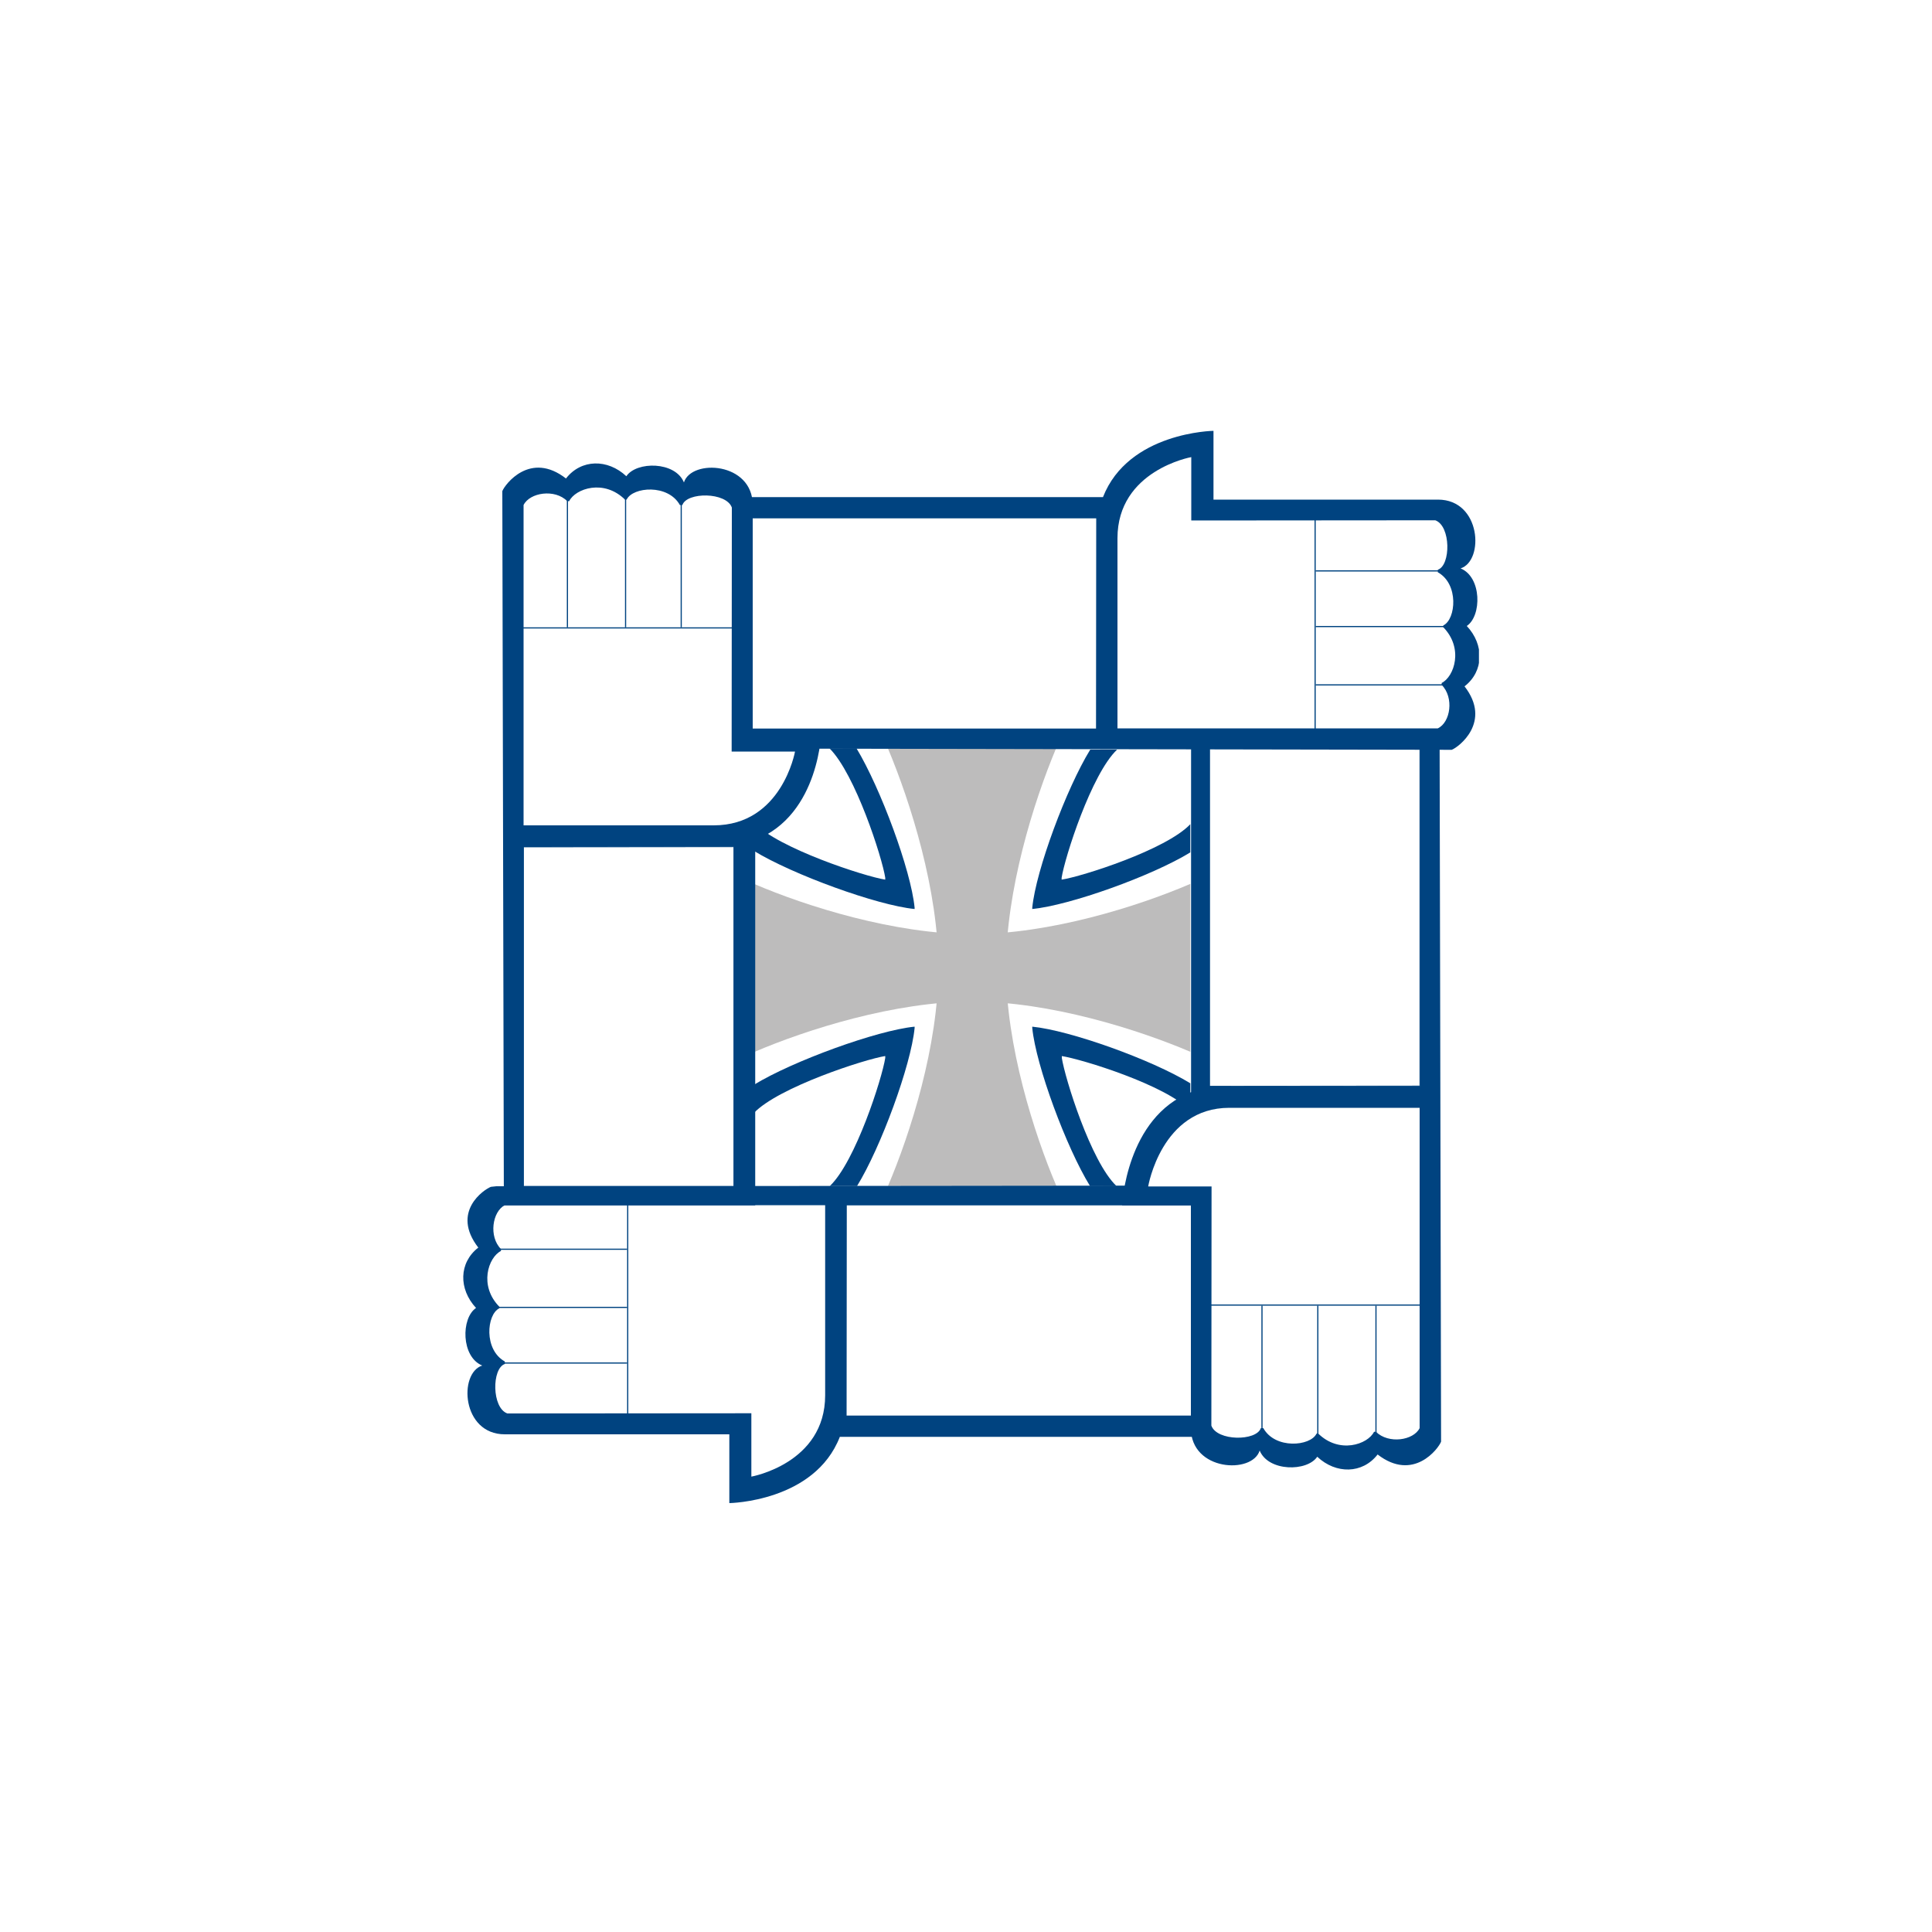 <?xml version="1.0" encoding="UTF-8" standalone="no"?><!DOCTYPE svg PUBLIC "-//W3C//DTD SVG 1.1//EN" "http://www.w3.org/Graphics/SVG/1.1/DTD/svg11.dtd"><svg width="100%" height="100%" viewBox="0 0 1000 1000" version="1.1" xmlns="http://www.w3.org/2000/svg" xmlns:xlink="http://www.w3.org/1999/xlink" xml:space="preserve" xmlns:serif="http://www.serif.com/" style="fill-rule:evenodd;clip-rule:evenodd;"><rect x="0" y="0" width="1000" height="1000" style="fill:#fff;"/><g><path d="M459.6,387.4c11.7,27.9 26.1,73.4 26.1,113.6c0,40.2 -14.5,85.7 -26.1,112.9l87.2,-0c-11.6,-27.2 -26.1,-72.8 -26.1,-112.9c0,-40.1 14.2,-85.7 25.9,-113.6l-87,-0Z" style="fill:#bdbcbc;fill-rule:nonzero;"/><path d="M390.3,457.5c27.2,11.7 72.8,26 112.9,26c40.2,0 85.7,-14.3 112.9,-26l0,86.9c-27.2,-11.6 -72.8,-26 -112.9,-26c-40.1,0 -85.8,14.5 -113,26.2l0.1,-87.1Z" style="fill:#bdbcbc;fill-rule:nonzero;"/><path d="M549.5,546.6c10.4,1.6 54,15 66.6,28.3l0,-14.2c-20.1,-12.3 -62.4,-27.4 -81.8,-29.3l-0,0.7c1.9,19.4 17.6,61.8 29.9,81.8l13.7,0c-13.3,-12.6 -26.7,-55.9 -28.3,-66.3l-0,-1l-0.1,0Z" style="fill:#004380;"/><path d="M458.2,546.6c-10.4,1.6 -55.4,16.2 -68,29.5l0,-14.6c20.1,-12.3 63.8,-28.2 83.2,-30.1l0,0.7c-1.9,19.4 -17.5,61.8 -29.8,81.8l-14.1,0c13.3,-12.6 27.1,-55.9 28.7,-66.3l0,-1Z" style="fill:#004380;"/><path d="M549.5,455.3c10.4,-1.6 54,-15.4 66.6,-28.7l0,14.6c-20.1,12.3 -62.4,27.4 -81.8,29.3l-0,-0.7c1.9,-19.4 17.7,-61.8 30,-81.8l13.9,-0c-13.3,12.6 -27.1,55.9 -28.7,66.3l0,1Z" style="fill:#004380;"/><path d="M458.2,455.3c-10.4,-1.6 -55.4,-16.2 -68,-29.5l0,14.6c20.1,12.3 63.8,28.2 83.2,30.1l0,-0.7c-1.9,-19.4 -17.6,-61.8 -30.1,-82.5l-14,-0c13.4,13.3 27.3,56.6 28.9,67l0,1Z" style="fill:#004380;"/><path d="M256.9,614l-2.8,0.3c-3.5,1.3 -20.9,12.9 -6.5,31.5l-0.1,0c-10,7.8 -10.2,21.4 -1.1,31.2c-7.8,5.2 -7.8,25.3 3.2,29.8c-12.3,3.9 -10.7,35.6 11.7,35.6l116.2,0l0,35.6c0,0 44.1,-0.6 57.2,-34.3l214.8,0l0,-130.1l-392.6,0.4Z" style="fill:#004380;"/><path d="M259.3,646.5l0,1c-6.5,3.2 -11.7,18.1 -0.6,29.1l-0.3,0.6c-6.5,3.2 -8.1,21.4 2.9,27.5l0,1.3c-6.8,2.3 -6.8,22.7 1.3,25.6l126.3,-0.1l0,32.8c0,0 38.2,-6.8 38.2,-42.1l0,-98.4l-165.8,0c-6.5,3.3 -8.4,16.3 -2,22.7" style="fill:#fff;"/><path d="M256.6,646.6l68,0" style="fill:none;fill-rule:nonzero;stroke:#004380;stroke-width:0.6px;"/><path d="M254.2,676.7l70.4,0" style="fill:none;fill-rule:nonzero;stroke:#004380;stroke-width:0.6px;"/><path d="M256.6,705.5l68,0" style="fill:none;fill-rule:nonzero;stroke:#004380;stroke-width:0.6px;"/><path d="M324.9,734l-0,-111.1" style="fill:none;fill-rule:nonzero;stroke:#004380;stroke-width:0.6px;"/><path d="M438.3,623.9l200.1,0l0,108.8l-200.2,0l0.1,-108.8Z" style="fill:#fff;"/><path d="M745.1,363.2l-128.6,0l0,202.1c-33.7,13.1 -35.7,58.6 -35.7,58.6l35.6,0l0,115.3c0,22.3 31.8,23.9 35.6,11.6c4.5,11 24.6,11 29.8,3.2c9.7,9.1 23.4,8.9 31.2,-1.1l0,-0.1c18.6,14.4 31.6,-3.1 32.9,-6.6l0,-0.6l-0.8,-382.4Z" style="fill:#004380;"/><path d="M712.2,741.1l-1,0c-3.2,6.5 -18.1,11.7 -29.1,0.7l-0.7,0.3c-3.2,6.5 -21.4,8.1 -27.5,-2.9l-1.3,0c-2.3,6.8 -22.7,6.8 -25.6,-1.3l0.1,-123.8l-32.8,0c-0,0 6.8,-40.7 42,-40.7l98.5,0l-0,165.8c-3.2,6.4 -16.1,8.3 -22.6,1.9" style="fill:#fff;"/><path d="M712.2,746.3l0,-70.5" style="fill:none;fill-rule:nonzero;stroke:#004380;stroke-width:0.6px;"/><path d="M682.1,746.3l0,-70.5" style="fill:none;fill-rule:nonzero;stroke:#004380;stroke-width:0.6px;"/><path d="M653.2,743.8l0,-68" style="fill:none;fill-rule:nonzero;stroke:#004380;stroke-width:0.6px;"/><path d="M624.8,675.5l111,0" style="fill:none;fill-rule:nonzero;stroke:#004380;stroke-width:0.6px;"/><path d="M734.9,562.1l0,-187.8l-108.8,0l0,187.9l108.8,-0.1Z" style="fill:#fff;"/><path d="M734.9,562.1l0,-187.8l-108.8,0l0,187.9l108.8,-0.1Z" style="fill:none;fill-rule:nonzero;stroke:#004380;stroke-width:0.34px;"/><clipPath id="_clip1"><rect x="233.2" y="223" width="532.3" height="555"/></clipPath><g clip-path="url(#_clip1)"><path d="M750.8,388.1l0.6,0c3.5,-1.3 21,-14.4 6.6,-32.9l0.1,-0c10,-7.8 10.2,-21.5 1.1,-31.2c7.8,-5.2 7.8,-25.3 -3.2,-29.8c12.3,-3.9 10.7,-35.6 -11.7,-35.6l-116.2,-0l0,-35.6c0,-0 -44,0.6 -57.2,34.3l-208.7,0l0,130.1l388.6,0.7Z" style="fill:#004380;"/></g><path d="M746.2,354.5l0,-1c6.5,-3.2 11.6,-18.1 0.6,-29.1l0.3,-0.7c6.5,-3.2 8.1,-21.4 -2.9,-27.5l0,-1.3c6.8,-2.3 6.8,-22.7 -1.3,-25.6l-126.3,0.1l0,-32.8c0,0 -38.2,6.8 -38.2,42l0,98.4l165.8,0c6.6,-3.1 8.5,-16 2,-22.5" style="fill:#fff;"/><path d="M751.4,354.5l-70.4,0" style="fill:none;fill-rule:nonzero;stroke:#004380;stroke-width:0.6px;"/><path d="M751.4,324.3l-70.4,0" style="fill:none;fill-rule:nonzero;stroke:#004380;stroke-width:0.6px;"/><path d="M749,295.5l-68,0" style="fill:none;fill-rule:nonzero;stroke:#004380;stroke-width:0.6px;"/><path d="M680.7,267l0,111.1" style="fill:none;fill-rule:nonzero;stroke:#004380;stroke-width:0.6px;"/><path d="M567.3,377.1l-194,0l-0,-108.8l194.1,0l-0.1,108.8Z" style="fill:#fff;"/><path d="M260.8,623.9l130.1,0l0,-189.1c33.7,-13.2 34.3,-57.2 34.3,-57.2l-35.6,0l0,-116.2c0,-22.3 -31.7,-24 -35.6,-11.7c-4.5,-11 -24.6,-11 -29.8,-3.2c-9.7,-9.1 -23.4,-8.9 -31.2,1.1l0,0.1c-18.6,-14.5 -31.7,3.1 -33,6.5l0,0.6l0.8,369.1Z" style="fill:#004380;"/><path d="M293.6,259.4l1,0c3.2,-6.5 18.1,-11.7 29.1,-0.6l0.7,-0.3c3.2,-6.5 21.4,-8.1 27.5,2.9l1.3,0c2.3,-6.8 22.7,-6.8 25.6,1.3l-0.1,126.3l32.8,0c-0,0 -6.8,38.2 -42.1,38.2l-98.4,0l0,-165.8c3.2,-6.5 16.2,-8.5 22.6,-2" style="fill:#fff;"/><path d="M293.7,254.2l0,70.5" style="fill:none;fill-rule:nonzero;stroke:#004380;stroke-width:0.6px;"/><path d="M323.8,254.2l0,70.5" style="fill:none;fill-rule:nonzero;stroke:#004380;stroke-width:0.6px;"/><path d="M352.6,256.7l0,68" style="fill:none;fill-rule:nonzero;stroke:#004380;stroke-width:0.6px;"/><path d="M381.1,325l-111.1,0" style="fill:none;fill-rule:nonzero;stroke:#004380;stroke-width:0.6px;"/><path d="M271,438.4l0,175.6l108.8,0l0,-175.7l-108.8,0.1Z" style="fill:#fff;"/><path d="M271,438.4l0,175.6l108.8,0l0,-175.7l-108.8,0.1Z" style="fill:none;fill-rule:nonzero;stroke:#004380;stroke-width:0.34px;"/></g></svg>